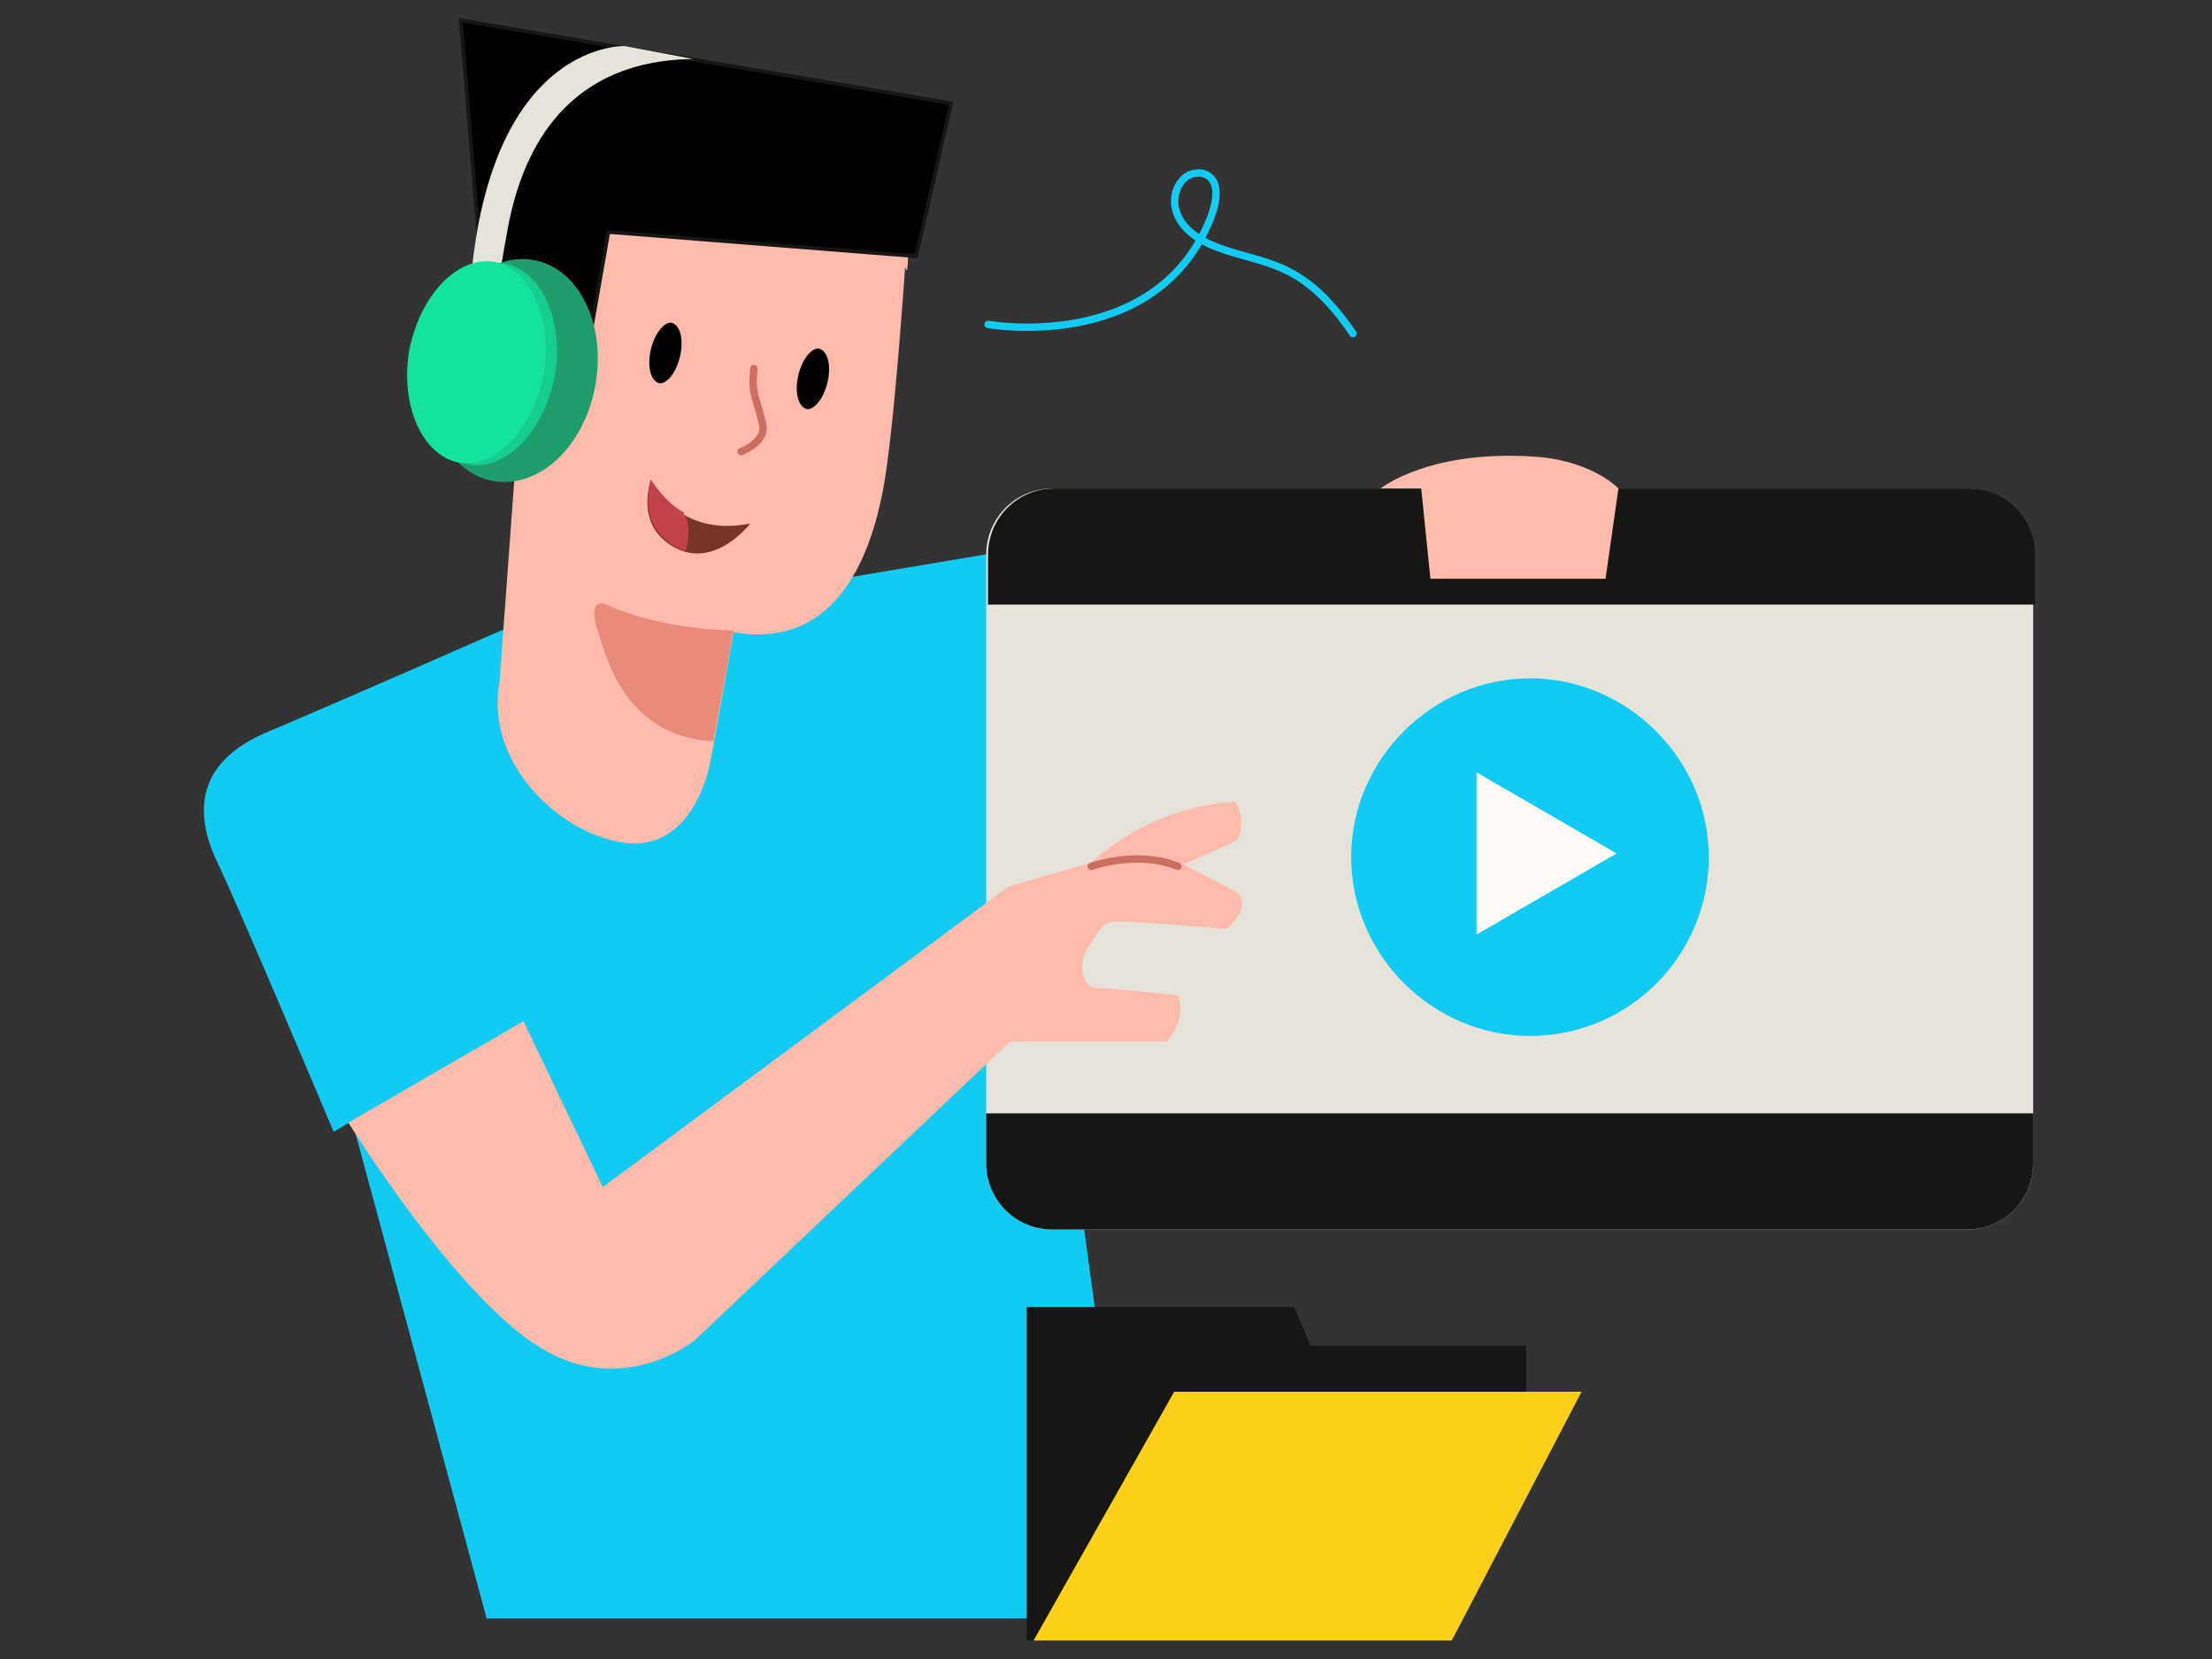 <?xml version="1.0" encoding="UTF-8"?>
<svg id="Layer_1" data-name="Layer 1" xmlns="http://www.w3.org/2000/svg" version="1.1" xmlns:xlink="http://www.w3.org/1999/xlink" viewBox="0 0 120 90">
  <rect x="0" y="0" width="120" height="90" fill="#333333" stroke="none"/>
  <defs>
    <style>
      .cls-1 {
        fill: #c1424b;
      }

      .cls-1, .cls-2, .cls-3, .cls-4, .cls-5, .cls-6, .cls-7, .cls-8, .cls-9, .cls-10, .cls-11, .cls-12, .cls-13, .cls-14 {
        stroke-width: 0px;
      }

      .cls-2 {
        fill: #1e9e6d;
      }

      .cls-3 {
        fill: #161614;
      }

      .cls-4, .cls-15 {
        fill: #000;
      }

      .cls-5 {
        fill: #14e39b;
      }

      .cls-6 {
        fill: #773529;
      }

      .cls-7 {
        fill: #e6e3da;
      }

      .cls-8, .cls-16, .cls-17 {
        fill: none;
      }

      .cls-15 {
        stroke: #161614;
        stroke-width: .2px;
      }

      .cls-15, .cls-16, .cls-17 {
        stroke-miterlimit: 10;
      }

      .cls-9 {
        fill: #fcd019;
      }

      .cls-10 {
        fill: #febbab;
      }

      .cls-11 {
        fill: #11cbf2;
      }

      .cls-12 {
        fill: #e88b79;
      }

      .cls-16 {
        stroke: #cc6f5e;
      }

      .cls-16, .cls-17 {
        stroke-linecap: round;
        stroke-width: .4px;
      }

      .cls-18 {
        clip-path: url(#clippath);
      }

      .cls-13 {
        fill: #fffcf7;
      }

      .cls-17 {
        stroke: #11cbf2;
      }

      .cls-14 {
        fill: #16cc8f;
      }
    </style>
    <clipPath id="clippath">
      <rect class="cls-8" x="1.5" y="1" width="117" height="88"/>
    </clipPath>
  </defs>
  <g class="cls-18">
    <g>
      <path class="cls-11" d="M58.1,29.3l-11.9,2-19,2.9s-9.1,4-12.9,5.6c-3.8,1.7-3.7,4.5-2.5,7,1.2,2.5,6.3,14.6,6.3,14.6l1-.6,7.3,27h35.3l-2.9-21.2-.8-37.3Z"/>
      <path class="cls-7" d="M106.7,26.5h-49.6c-2,0-3.6,1.6-3.6,3.6v33c0,2,1.6,3.6,3.6,3.6h49.6c2,0,3.6-1.6,3.6-3.6V30.1c0-2-1.6-3.6-3.6-3.6Z"/>
      <path class="cls-3" d="M53.6,32.8v-2.7c0-2,1.6-3.6,3.6-3.6h49.6c2,0,3.6,1.6,3.6,3.6v2.7h-56.7Z"/>
      <path class="cls-3" d="M110.3,60.4v2.7c0,2-1.6,3.6-3.6,3.6h-49.6c-2,0-3.6-1.6-3.6-3.6v-2.7h56.7Z"/>
      <path class="cls-10" d="M74.9,26.5s2.7-2.2,8.7-1.7c2.9.3,4.2,1.7,4.2,1.7l-.7,4.9h-9.5l-.5-4.9h-2.1Z"/>
      <path class="cls-10" d="M49.1,14.5s-.6,9-1.2,12.1c-.6,3.1-2.3,8.7-8.1,7.7l-1.2,6.7c-.2,1.3-1.3,5.3-4.9,4.7-3.5-.6-7.4-4.4-6.6-8.7l1-13.7c0-2.2,1.2-8.3,1.6-9.8.4-1.5,1.3-5.5,5.9-7.2,4.8-2.1,12.1,1.3,13.4,6,.3.9.3,1.8.2,2.4h0Z"/>
      <path class="cls-4" d="M36.9,19.3c.2-.9,0-1.7-.5-1.8-.4,0-.9.6-1.1,1.5-.2.9,0,1.7.5,1.8.4,0,.9-.6,1.1-1.5Z"/>
      <path class="cls-4" d="M44.9,20.7c.2-.9,0-1.7-.5-1.8-.4,0-.9.6-1.1,1.5-.2.9,0,1.7.5,1.8.4,0,.9-.6,1.1-1.5Z"/>
      <path class="cls-16" d="M40.9,20s-.1.9,0,1.2c0,.3.5,1.6.5,2.1-.1.8-1.2,1.2-1.2,1.2"/>
      <path class="cls-12" d="M39.7,34.2s-3.7,0-6.8-1.4c-.7-.3-.8.5-.5,1.3.3.8,1.2,5.9,6.3,6.1l1.1-6Z"/>
      <path class="cls-6" d="M40.7,28.4c-3.9.8-5.4-2.3-5.4-2.3,0,0-.9,2.4,1.3,3.6,2.2,1.2,4.1-1.3,4.1-1.3Z"/>
      <path class="cls-1" d="M37.1,27.9s.5.5.1,2c0,0-2.7-.7-1.9-3.9,0,0,.8,1.3,1.8,1.8Z"/>
      <path class="cls-15" d="M33,12.6l-1.4,8h-5l-1.6-19.5,26.6,4.5-1.9,8.3-16.5-1.3Z"/>
      <path class="cls-7" d="M25.5,14.7l1.6.3s.2-1.3.5-2.9c.7-3.4,2.7-8.8,10-8.9l-3.7-.7s-7-.3-8.3,12.1h0Z"/>
      <path class="cls-2" d="M32.3,20.9c.6-3.3-.9-6.4-3.4-6.8-2.5-.4-4.9,1.9-5.5,5.2-.6,3.3.9,6.4,3.4,6.8,2.5.4,4.9-1.9,5.5-5.2Z"/>
      <path class="cls-14" d="M30.1,20.4c.5-3-.7-5.7-2.7-6.1-2-.3-4,1.8-4.6,4.8-.5,3,.7,5.7,2.7,6.1,2,.3,4-1.8,4.6-4.8Z"/>
      <path class="cls-5" d="M29.5,20.3c.5-3-.7-5.7-2.7-6.1-2-.3-4,1.8-4.6,4.8-.5,3,.7,5.7,2.7,6.1,2,.3,4-1.8,4.6-4.8Z"/>
      <path class="cls-17" d="M53.6,17.6s9,1.6,12-5.6c1-2.4-.3-2.7-.7-2.6-1.2,0-2.3,2.7,1.1,4,2.6,1,4.6.6,7.4,4.7"/>
      <path class="cls-10" d="M18.9,60.9s5.8,9.4,10.4,12.2c4.5,2.8,8.4-.4,8.4-.4l17.1-16.2h8.5s1.1-1.1.6-2.5c0,0-3.6-.4-4.4-.4s-1.1-1.4-.4-2.3c.6-.9.7-1.4,1.8-1.3,1.1,0,5.6.4,5.6.4,0,0,1.5-1.1.6-2l-2.9-1.5,2.9-1.3s.6-1-.1-2.1c0,0-4.2,0-7.8,3.3l-4.5,1.3-22,16.3-4.3-9-9.5,5.5h0Z"/>
      <path class="cls-16" d="M59.2,47s2.5-.9,4.7,0"/>
      <path class="cls-11" d="M83,56.2c5.4,0,9.7-4.4,9.7-9.7s-4.4-9.7-9.7-9.7-9.7,4.4-9.7,9.7,4.4,9.7,9.7,9.7Z"/>
      <path class="cls-13" d="M80.1,42v8.7l7.6-4.4-7.6-4.4Z"/>
      <path class="cls-3" d="M55.7,70.8v18.5h23l4.1-13.6v-2.7h-11.7l-.9-2.1h-14.5Z"/>
      <path class="cls-9" d="M63.7,75.5l-7.8,13.8h22.7l7.2-13.8h-22.1Z"/>
    </g>
  </g>
</svg>